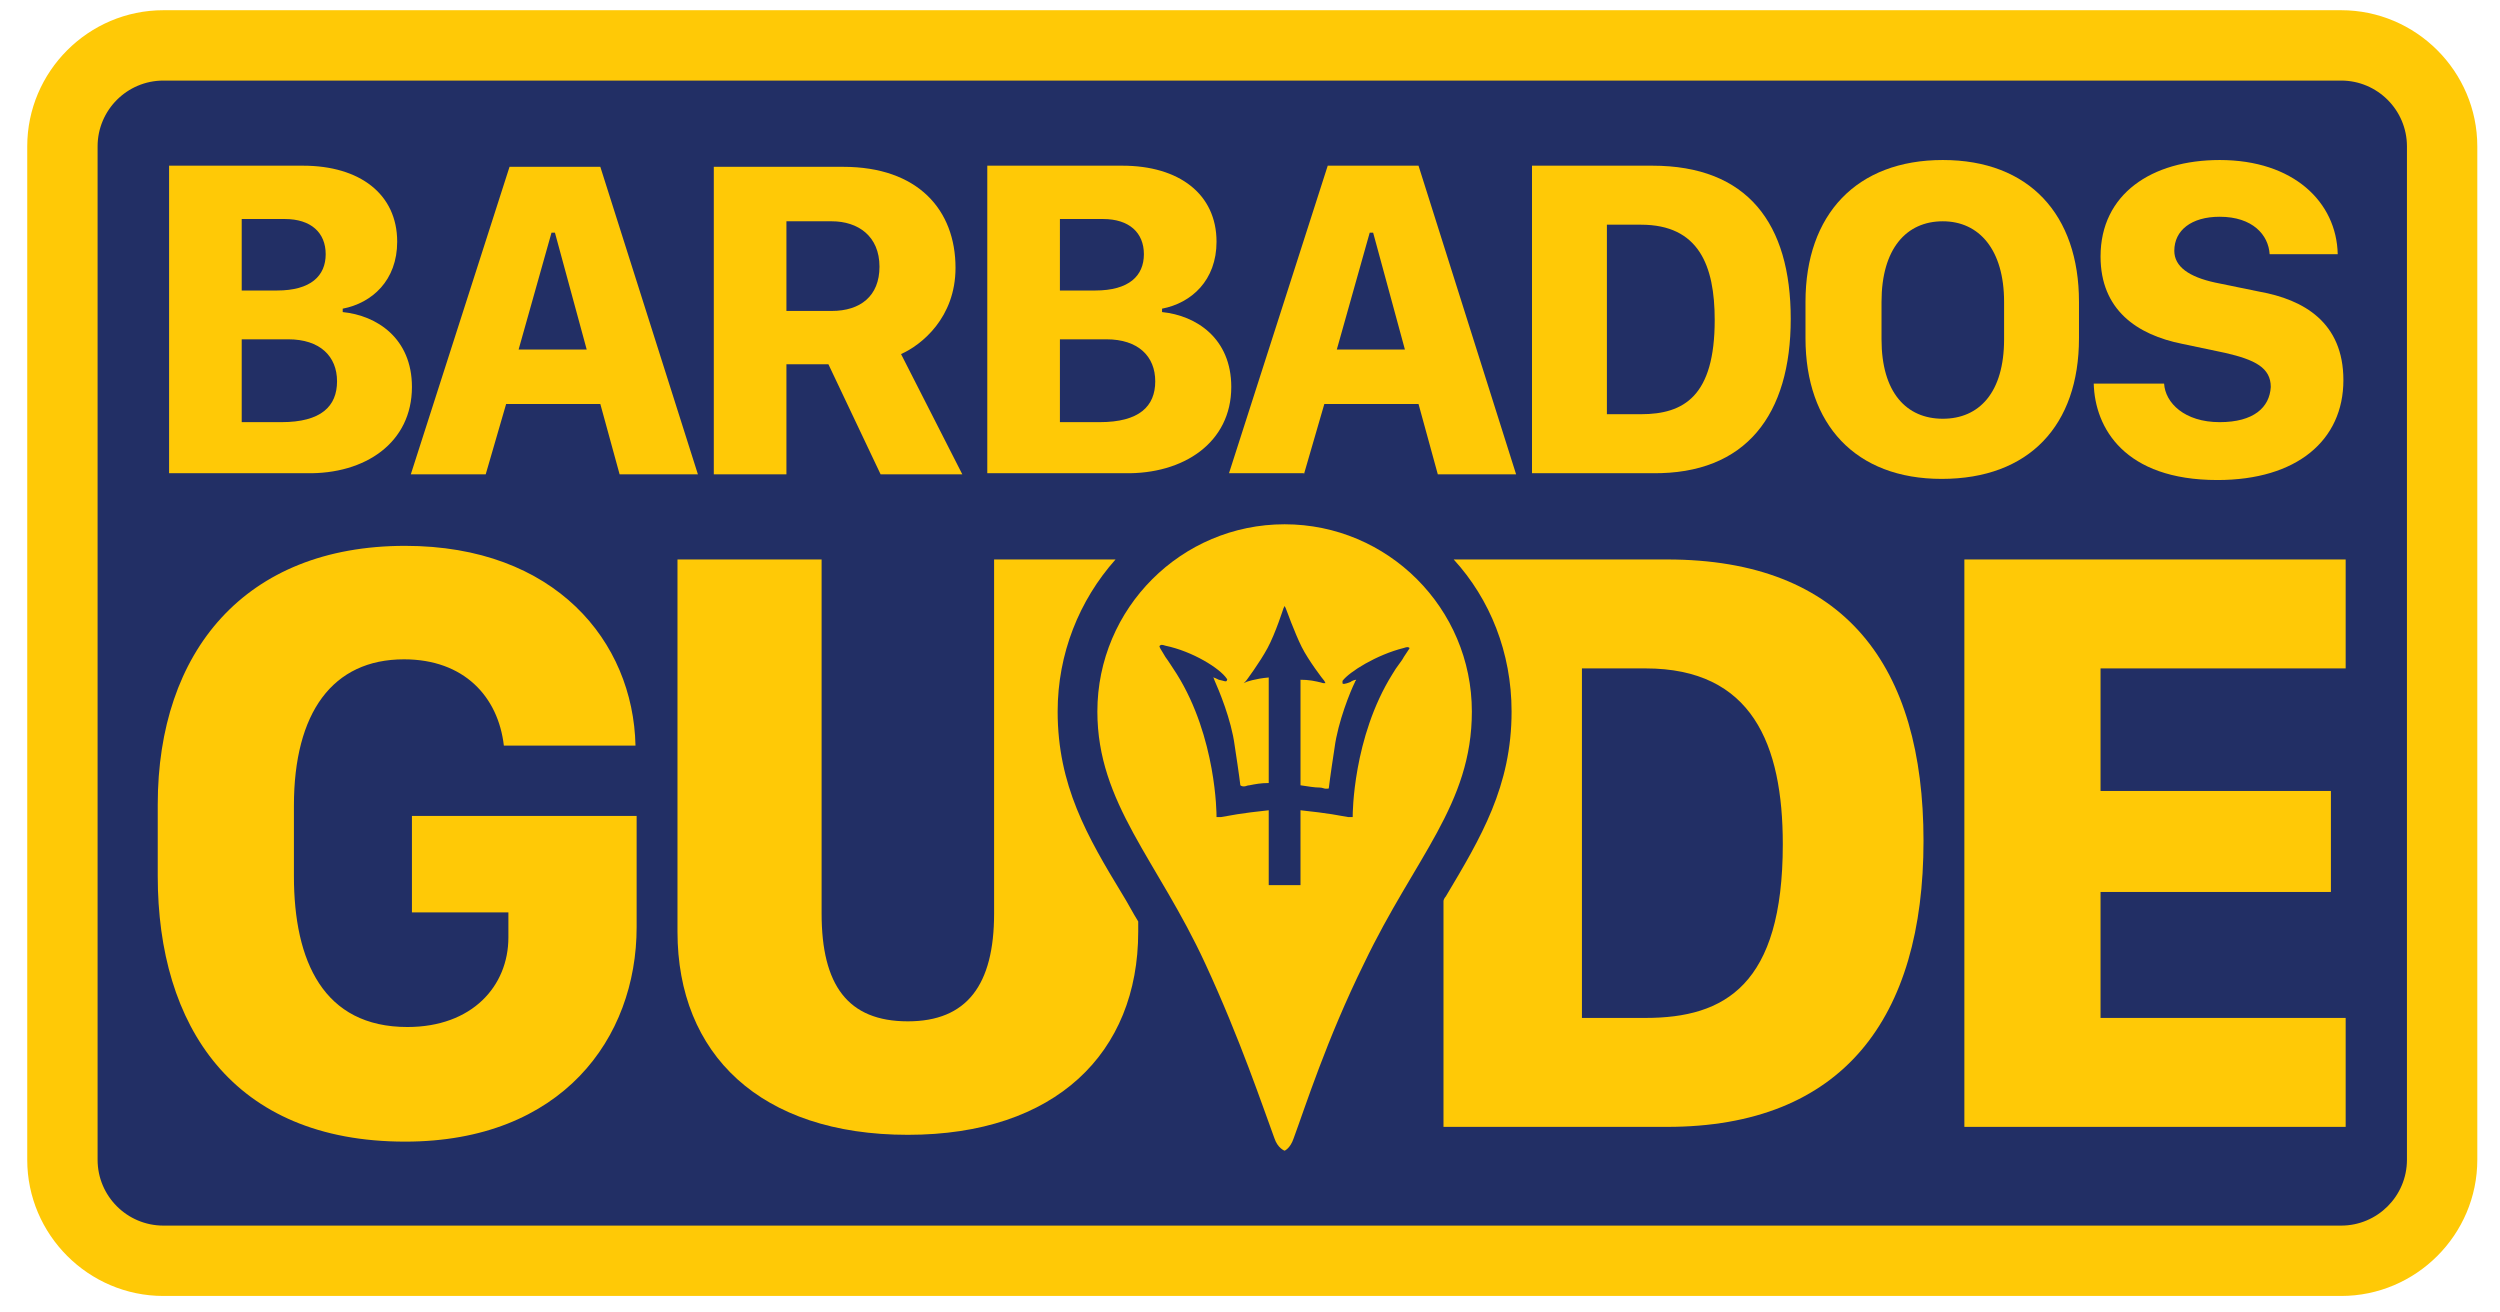 <?xml version="1.0" encoding="utf-8"?>
<!-- Generator: Adobe Illustrator 27.0.1, SVG Export Plug-In . SVG Version: 6.00 Build 0)  -->
<svg version="1.1" xmlns="http://www.w3.org/2000/svg" xmlns:xlink="http://www.w3.org/1999/xlink" x="0px" y="0px"
	 viewBox="0 0 220.3 115.6" style="enable-background:new 0 0 220.3 115.6;" xml:space="preserve">
<style type="text/css">
	.st0{fill:#222F65;}
	.st1{fill:#FFC906;}
	.st2{display:none;}
	.st3{display:inline;opacity:0.5;}
	.st4{fill:#FFFFFF;}
</style>
<g id="Layer_1">
	<g>
		<path class="st0" d="M15.8,109.3c-4.9,0-8.8-3.9-8.8-8.6V14.5c0-4.8,3.9-8.6,8.8-8.6h189.1c4.9,0,8.8,3.9,8.8,8.6v86.2
			c0,4.8-3.9,8.6-8.8,8.6L15.8,109.3L15.8,109.3z"/>
		<g>
			<path class="st1" d="M206.3,7.1c3.2,0,5.8,2.6,5.8,5.8v89.3c0,3.2-2.6,5.8-5.8,5.8H14.4c-3.2,0-5.8-2.6-5.8-5.8V12.9
				c0-3.2,2.6-5.8,5.8-5.8H206.3 M206.3,0.9H14.4c-6.6,0-12,5.4-12,12v89.3c0,6.6,5.4,12,12,12h191.9c6.6,0,12-5.4,12-12V12.9
				C218.3,6.3,212.9,0.9,206.3,0.9L206.3,0.9z"/>
			<g>
				<path class="st1" d="M36.3,34.1c0-4.3-3.1-6.3-6.1-6.6v-0.3c2.6-0.5,4.8-2.5,4.8-5.9c0-4.2-3.3-6.7-8.3-6.7H14.9v27.1H27
					C32.2,41.8,36.3,39,36.3,34.1z M21.3,19.3h3.8c2.3,0,3.6,1.2,3.6,3.1c0,1.9-1.3,3.2-4.3,3.2h-3.1V19.3z M21.3,37.1v-7.2h4.1
					c2.8,0,4.3,1.5,4.3,3.7s-1.4,3.6-4.9,3.6H21.3z"/>
				<path class="st1" d="M42.8,41.8l1.8-6.2h8.3l1.7,6.2h6.9l-8.6-27.1h-8l-8.7,27.1H42.8z M48.6,20.5h0.3l2.8,10.3h-6L48.6,20.5z"
					/>
				<path class="st1" d="M69.3,32.1H73l4.6,9.7h7.2l-5.4-10.6c1.8-0.8,4.8-3.2,4.8-7.6c0-5.1-3.3-8.9-9.9-8.9H62.9v27.1h6.4V32.1z
					 M69.3,19.5h4c2.3,0,4.2,1.3,4.2,4c0,2.6-1.7,3.9-4.2,3.9h-4V19.5z"/>
				<path class="st1" d="M108.5,34.1c0-4.3-3.1-6.3-6.1-6.6v-0.3c2.6-0.5,4.8-2.5,4.8-5.9c0-4.2-3.3-6.7-8.3-6.7H87v27.1h12.1
					C104.3,41.8,108.5,39,108.5,34.1z M93.4,19.3h3.8c2.3,0,3.6,1.2,3.6,3.1c0,1.9-1.3,3.2-4.3,3.2h-3.1V19.3z M93.4,37.1v-7.2h4.1
					c2.8,0,4.3,1.5,4.3,3.7s-1.4,3.6-4.9,3.6H93.4z"/>
				<path class="st1" d="M114.9,41.8l1.8-6.2h8.3l1.7,6.2h6.9L125,14.6h-8l-8.7,27.1H114.9z M120.7,20.5h0.3l2.8,10.3h-6L120.7,20.5
					z"/>
				<path class="st1" d="M157.8,28.1c0-8.4-3.8-13.5-12.2-13.5h-10.6v27.1h10.6C153.9,41.8,157.8,36.5,157.8,28.1z M141.6,36.5V19.8
					h3c5.1,0,6.5,3.6,6.5,8.4c0,6.7-2.7,8.3-6.5,8.3H141.6z"/>
				<path class="st1" d="M183.2,29.8v-3.2c0-7.7-4.4-12.5-12-12.5s-12.1,4.8-12.1,12.5v3.2c0,7.6,4.4,12.4,12,12.4
					C178.8,42.2,183.2,37.5,183.2,29.8z M176.6,29.9c0,4.7-2.2,7-5.4,7c-3.2,0-5.4-2.3-5.4-7v-3.3c0-4.7,2.2-7.1,5.4-7.1
					c3.2,0,5.4,2.5,5.4,7.1V29.9z"/>
				<path class="st1" d="M195.6,37.2c-3.1,0-4.8-1.7-4.9-3.4h-6.2c0.1,3.9,2.7,8.5,10.9,8.5c7,0,11.1-3.5,11.1-8.8
					c0-5.1-3.5-7.1-7.4-7.8l-3.9-0.8c-2.3-0.5-3.6-1.4-3.6-2.8c0-1.8,1.5-3,4-3c2.9,0,4.3,1.6,4.4,3.3h6c-0.1-4.6-3.9-8.3-10.4-8.3
					c-6,0-10.5,3-10.5,8.5c0,4.7,3.2,6.9,7.2,7.7l3.8,0.8c2.6,0.6,4,1.3,4,3C200,35.9,198.6,37.2,195.6,37.2z"/>
				<path class="st1" d="M36.3,80.4h8.5v2.2c0,4.3-3.2,7.9-8.9,7.9c-7.4,0-10-5.8-10-13.3V71c0-8.2,3.4-12.9,9.7-12.9
					c5.3,0,8.3,3.3,8.8,7.6H56c-0.2-9.2-7.1-17.6-20.3-17.6c-14.1,0-21.8,9.3-21.8,22.8v6.3c0,13.2,6.6,23.4,21.8,23.4
					c13.8,0,20.4-9.1,20.4-18.9v-9.8H36.3V80.4z"/>
				<path class="st1" d="M93.2,62.7c0-5.1,1.9-9.8,5.1-13.4H87.6v31.2c0,6.3-2.4,9.5-7.6,9.5c-5.3,0-7.6-3.2-7.6-9.5V49.3H59.7v32.8
					c0,10.8,7.3,17.9,20.3,17.9s20.3-7.2,20.3-17.9v-0.9c-0.5-0.8-0.9-1.6-1.4-2.4C95.8,73.7,93.2,69.2,93.2,62.7z"/>
				<path class="st1" d="M146.9,49.3h-18.8c3.2,3.5,5.1,8.2,5.1,13.4c0,6.6-2.7,11.1-5.8,16.3c-0.1,0.1-0.2,0.3-0.2,0.4v19.9h19.7
					c15.5,0,22.6-9.6,22.6-25.2C169.5,58.7,162.6,49.3,146.9,49.3z M145,89.7h-5.6V58.9h5.6c9.4,0,12.1,6.7,12.1,15.5
					C157.1,86.8,152,89.7,145,89.7z"/>
				<polygon class="st1" points="206.7,58.9 206.7,49.3 173.1,49.3 173.1,99.3 206.7,99.3 206.7,89.7 185.1,89.7 185.1,78.6 
					205.4,78.6 205.4,69.7 185.1,69.7 185.1,58.9 				"/>
				<path class="st1" d="M113.2,46.2c-9.1,0-16.5,7.4-16.5,16.5c0,8.1,5.3,13.1,9.5,22.2c3.1,6.7,5.1,12.7,6.1,15.4
					c0.3,0.9,0.9,1.1,0.9,1.1s0.5-0.2,0.8-1.1c1-2.7,2.9-8.7,6.2-15.4c4.5-9.4,9.5-14,9.5-22.2C129.7,53.6,122.3,46.2,113.2,46.2z
					 M123.7,57.9c-0.2,0.4-0.6,0.8-1,1.5c-3.5,5.6-3.5,12.4-3.5,12.5V72h-0.1c-0.1,0-0.2,0-0.3,0c-2.1-0.4-3.4-0.5-4.2-0.6V78h-2.8
					v-6.6c-0.8,0.1-2.1,0.2-4.2,0.6c0,0-0.2,0-0.3,0h-0.1v-0.1c0-0.1,0-6.9-3.5-12.5c-0.4-0.6-0.7-1.1-1-1.5c-0.4-0.7-0.6-0.9-0.5-1
					c0.1-0.1,0.2-0.1,0.5,0c2.4,0.5,4.8,2,5.4,2.9c0.1,0.1,0,0.1,0,0.2c-0.1,0.1-0.2,0-0.7-0.1c-0.2-0.1-0.4-0.2-0.5-0.2
					c0,0,0.1,0.1,0.1,0.2c0.4,0.9,1.5,3.5,1.8,5.8c0.4,2.6,0.5,3.5,0.5,3.5c0,0,0.1,0.1,0.3,0.1c0.2,0,0.3-0.1,0.5-0.1
					c0.5-0.1,1-0.2,1.7-0.2v-9.3c-1.2,0.1-2,0.4-2,0.4l-0.2,0.1l0.2-0.2c0,0,1.2-1.6,1.9-2.9c0.7-1.3,1.4-3.5,1.4-3.5l0.1-0.2
					l0.1,0.2c0,0,0.8,2.2,1.4,3.4c0.6,1.2,1.9,2.9,2,3l0.1,0.2l-0.2,0c-0.7-0.2-1.3-0.3-2-0.3v9.3c0.7,0.1,1.2,0.2,1.7,0.2
					c0.2,0,0.4,0.1,0.5,0.1c0.3,0,0.3,0,0.3-0.1c0,0,0.1-0.9,0.5-3.5c0.3-2.3,1.4-5,1.8-5.8c0-0.1,0.1-0.1,0.1-0.2
					c-0.1,0-0.4,0.1-0.5,0.2c-0.5,0.2-0.7,0.2-0.7,0.1c0,0,0-0.1,0-0.2c0.6-0.8,3-2.3,5.4-2.9c0.3-0.1,0.4-0.1,0.5,0
					C124.3,57,124.1,57.3,123.7,57.9z"/>
			</g>
		</g>
	</g>
</g>
<g id="grey" class="st2">
	<g class="st3">
		<g>
			<path class="st4" d="M206.1,7.4c3.2,0,5.8,2.6,5.8,5.8v89.3c0,3.2-2.6,5.8-5.8,5.8H14.2c-3.2,0-5.8-2.6-5.8-5.8V13.2
				c0-3.2,2.6-5.8,5.8-5.8H206.1 M206.1,1.1H14.2c-6.6,0-12,5.4-12,12v89.3c0,6.6,5.4,12,12,12h191.9c6.6,0,12-5.4,12-12V13.2
				C218.2,6.5,212.8,1.1,206.1,1.1L206.1,1.1z"/>
			<g>
				<path class="st4" d="M36.2,34.3c0-4.3-3.1-6.3-6.1-6.6v-0.3c2.6-0.5,4.8-2.5,4.8-5.9c0-4.2-3.3-6.7-8.3-6.7H14.7V42h12.1
					C32.1,42,36.2,39.2,36.2,34.3z M21.1,19.5H25c2.3,0,3.6,1.2,3.6,3.1c0,1.9-1.3,3.2-4.3,3.2h-3.1V19.5z M21.1,37.3v-7.2h4.1
					c2.8,0,4.3,1.5,4.3,3.7s-1.4,3.6-4.9,3.6H21.1z"/>
				<path class="st4" d="M42.6,42l1.8-6.2h8.3l1.7,6.2h6.9l-8.6-27.1h-8L36.1,42H42.6z M48.4,20.7h0.3L51.5,31h-6L48.4,20.7z"/>
				<path class="st4" d="M69.2,32.3h3.7l4.6,9.7h7.2l-5.4-10.6c1.8-0.8,4.8-3.2,4.8-7.6c0-5.1-3.3-8.9-9.9-8.9H62.8V42h6.4V32.3z
					 M69.2,19.8h4c2.3,0,4.2,1.3,4.2,4c0,2.6-1.7,3.9-4.2,3.9h-4V19.8z"/>
				<path class="st4" d="M108.3,34.3c0-4.3-3.1-6.3-6.1-6.6v-0.3c2.6-0.5,4.8-2.5,4.8-5.9c0-4.2-3.3-6.7-8.3-6.7H86.8V42h12.1
					C104.2,42,108.3,39.2,108.3,34.3z M93.3,19.5h3.8c2.3,0,3.6,1.2,3.6,3.1c0,1.9-1.3,3.2-4.3,3.2h-3.1V19.5z M93.3,37.3v-7.2h4.1
					c2.8,0,4.3,1.5,4.3,3.7s-1.4,3.6-4.9,3.6H93.3z"/>
				<path class="st4" d="M114.7,42l1.8-6.2h8.3l1.7,6.2h6.9l-8.6-27.1h-8L108.2,42H114.7z M120.6,20.7h0.3l2.8,10.3h-6L120.6,20.7z"
					/>
				<path class="st4" d="M157.6,28.3c0-8.4-3.8-13.5-12.2-13.5h-10.6V42h10.6C153.8,42,157.6,36.7,157.6,28.3z M141.4,36.8V20h3
					c5.1,0,6.5,3.6,6.5,8.4c0,6.7-2.7,8.3-6.5,8.3H141.4z"/>
				<path class="st4" d="M183.1,30.1v-3.2c0-7.7-4.4-12.5-12-12.5S159,19.2,159,26.9v3.2c0,7.6,4.4,12.4,12,12.4
					C178.7,42.5,183.1,37.7,183.1,30.1z M176.4,30.1c0,4.7-2.2,7-5.4,7c-3.2,0-5.4-2.3-5.4-7v-3.3c0-4.7,2.2-7.1,5.4-7.1
					c3.2,0,5.4,2.5,5.4,7.1V30.1z"/>
				<path class="st4" d="M195.5,37.5c-3.1,0-4.8-1.7-4.9-3.4h-6.2c0.1,3.9,2.7,8.5,10.9,8.5c7,0,11.1-3.5,11.1-8.8
					c0-5.1-3.5-7.1-7.4-7.8l-3.9-0.8c-2.3-0.5-3.6-1.4-3.6-2.8c0-1.8,1.5-3,4-3c2.9,0,4.3,1.6,4.4,3.3h6c-0.1-4.6-3.9-8.3-10.4-8.3
					c-6,0-10.5,3-10.5,8.5c0,4.7,3.2,6.9,7.2,7.7l3.8,0.8c2.6,0.6,4,1.3,4,3C199.9,36.1,198.4,37.5,195.5,37.5z"/>
				<path class="st4" d="M36.2,80.6h8.5v2.2c0,4.3-3.2,7.9-8.9,7.9c-7.4,0-10-5.8-10-13.3v-6.1c0-8.2,3.4-12.9,9.7-12.9
					c5.3,0,8.3,3.3,8.8,7.6h11.5c-0.2-9.2-7.1-17.6-20.3-17.6c-14.1,0-21.8,9.3-21.8,22.8v6.3c0,13.2,6.6,23.4,21.8,23.4
					c13.8,0,20.4-9.1,20.4-18.9V72H36.2V80.6z"/>
				<path class="st4" d="M93,62.9c0-5.1,1.9-9.8,5.1-13.4H87.4v31.2c0,6.3-2.4,9.5-7.6,9.5c-5.3,0-7.6-3.2-7.6-9.5V49.5H59.5v32.8
					c0,10.8,7.3,17.9,20.3,17.9s20.3-7.2,20.3-17.9v-0.9c-0.5-0.8-0.9-1.6-1.4-2.4C95.7,73.9,93,69.4,93,62.9z"/>
				<path class="st4" d="M146.7,49.5H128c3.2,3.5,5.1,8.2,5.1,13.4c0,6.6-2.7,11.1-5.8,16.3c-0.1,0.1-0.2,0.3-0.2,0.4v19.9h19.7
					c15.5,0,22.6-9.6,22.6-25.2C169.4,58.9,162.4,49.5,146.7,49.5z M144.8,89.9h-5.6V59.1h5.6c9.4,0,12.1,6.7,12.1,15.5
					C156.9,87,151.8,89.9,144.8,89.9z"/>
				<polygon class="st4" points="206.5,59.1 206.5,49.5 172.9,49.5 172.9,99.5 206.5,99.5 206.5,89.9 184.9,89.9 184.9,78.8 
					205.2,78.8 205.2,69.9 184.9,69.9 184.9,59.1 				"/>
				<path class="st4" d="M113.1,46.4c-9.1,0-16.5,7.4-16.5,16.5c0,8.1,5.3,13.1,9.5,22.2c3.1,6.7,5.1,12.7,6.1,15.4
					c0.3,0.9,0.9,1.1,0.9,1.1s0.5-0.2,0.8-1.1c1-2.7,2.9-8.7,6.2-15.4c4.5-9.4,9.5-14,9.5-22.2C129.5,53.8,122.2,46.4,113.1,46.4z
					 M123.5,58.1c-0.2,0.4-0.6,0.8-1,1.5c-3.5,5.6-3.5,12.4-3.5,12.5v0.1h-0.1c-0.1,0-0.2,0-0.3,0c-2.1-0.4-3.4-0.5-4.2-0.6v6.6
					h-2.8v-6.6c-0.8,0.1-2.1,0.2-4.2,0.6c0,0-0.2,0-0.3,0h-0.1v-0.1c0-0.1,0-6.9-3.5-12.5c-0.4-0.6-0.7-1.1-1-1.5
					c-0.4-0.7-0.6-0.9-0.5-1c0.1-0.1,0.2-0.1,0.5,0c2.4,0.5,4.8,2,5.4,2.9c0.1,0.1,0,0.1,0,0.2c-0.1,0.1-0.2,0-0.7-0.1
					c-0.2-0.1-0.4-0.2-0.5-0.2c0,0,0.1,0.1,0.1,0.2c0.4,0.9,1.5,3.5,1.8,5.8c0.4,2.6,0.5,3.5,0.5,3.5c0,0,0.1,0.1,0.3,0.1
					c0.2,0,0.3-0.1,0.5-0.1c0.5-0.1,1-0.2,1.7-0.2v-9.3c-1.2,0.1-2,0.4-2,0.4l-0.2,0.1l0.2-0.2c0,0,1.2-1.6,1.9-2.9
					c0.7-1.3,1.4-3.5,1.4-3.5l0.1-0.2l0.1,0.2c0,0,0.8,2.2,1.4,3.4c0.6,1.2,1.9,2.9,2,3l0.1,0.2l-0.2,0c-0.7-0.2-1.3-0.3-2-0.3V69
					c0.7,0.1,1.2,0.2,1.7,0.2c0.2,0,0.4,0.1,0.5,0.1c0.3,0,0.3,0,0.3-0.1c0,0,0.1-0.9,0.5-3.5c0.3-2.3,1.4-4.9,1.8-5.8
					c0-0.1,0.1-0.1,0.1-0.2c-0.1,0-0.4,0.1-0.5,0.2c-0.5,0.2-0.7,0.2-0.7,0.1c0,0,0-0.1,0-0.2c0.6-0.8,3-2.3,5.4-2.9
					c0.3-0.1,0.4-0.1,0.5,0C124.1,57.2,124,57.5,123.5,58.1z"/>
			</g>
		</g>
	</g>
</g>
</svg>

